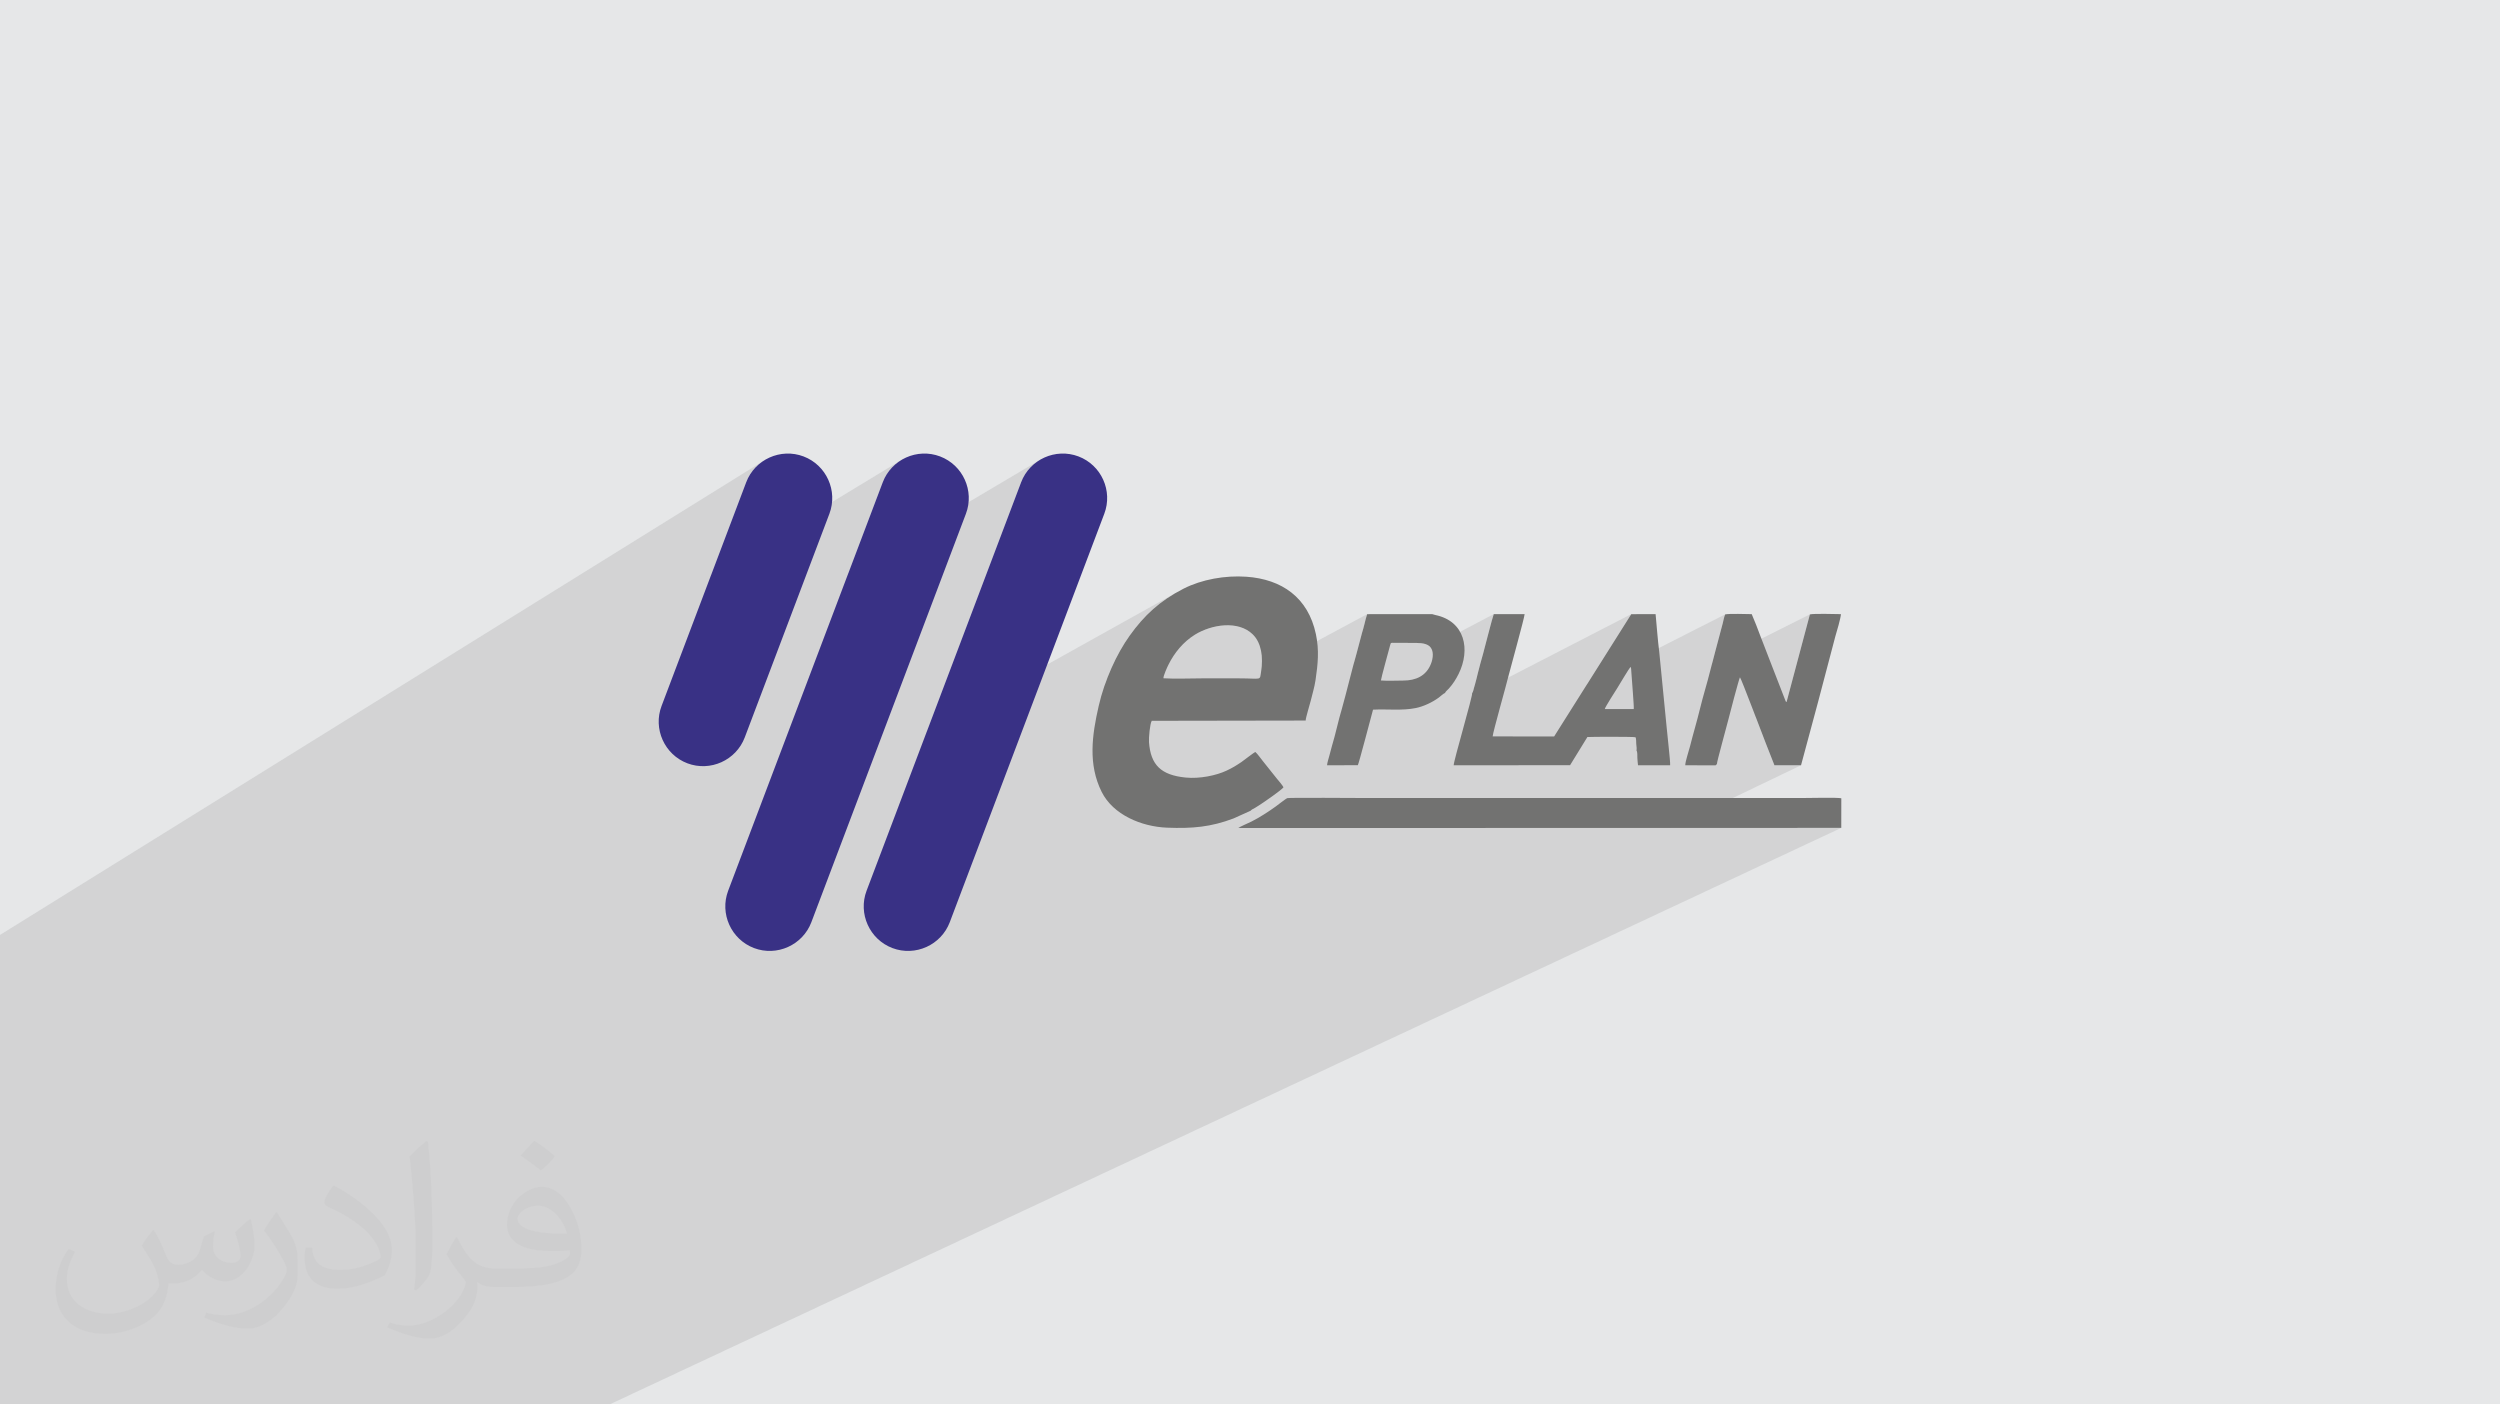 <?xml version="1.0" encoding="UTF-8"?>
<!DOCTYPE svg PUBLIC "-//W3C//DTD SVG 1.1//EN" "http://www.w3.org/Graphics/SVG/1.1/DTD/svg11.dtd">
<!-- Creator: CorelDRAW 2020 (64-Bit) -->
<svg xmlns="http://www.w3.org/2000/svg" xml:space="preserve" width="94.192mm" height="52.917mm" version="1.1" style="shape-rendering:geometricPrecision; text-rendering:geometricPrecision; image-rendering:optimizeQuality; fill-rule:evenodd; clip-rule:evenodd" viewBox="0 0 9404.92 5283.66" xmlns:xlink="http://www.w3.org/1999/xlink" xmlns:xodm="http://www.corel.com/coreldraw/odm/2003">
 <defs>
  <style type="text/css">
   <![CDATA[
    .fil4 {fill:#727271}
    .fil3 {fill:#393185}
    .fil0 {fill:#E6E7E8}
    .fil2 {fill:#373435;fill-opacity:0.031}
    .fil1 {fill:#2B2A29;fill-opacity:0.102}
   ]]>
  </style>
 </defs>
 <g id="Layer_x0020_1">
  <polygon class="fil0" points="-0,0 9404.92,0 9404.92,5283.66 -0,5283.66 "/>
  <path class="fil1" d="M-0 4894.27l0 -39.24 0 -0.36 0 -106.1 0 -52.31 0 -274.88 0 -61.44 0 -239.44 0 -37.87 0 -35 0 -225.78 0 -34.97 0 -234.85 0 -34.84 2880.63 -1788.71 -13.6 8.64 -12.76 9.92 -11.79 11.15 -10.72 12.35 -9.54 13.49 -8.25 14.58 -6.85 15.62 -132.69 350.81 719.88 -436.56 -13.59 8.64 -12.73 9.92 -11.78 11.15 -10.71 12.35 -9.53 13.49 -8.25 14.58 -6.84 15.62 -129.82 343.03 723.81 -428.78 -13.59 8.64 -12.75 9.92 -11.78 11.15 -10.71 12.35 -9.54 13.49 -8.25 14.58 -6.84 15.62 -355.04 938.43 949.3 -529.22 -15.7 8.9 -15.04 9.14 -14.44 9.4 -13.88 9.68 -13.35 9.97 -12.86 10.29 -12.43 10.63 -12.02 11 -11.66 11.39 -11.35 11.8 -11.06 12.22 -10.83 12.67 -10.63 13.15 -10.48 13.64 -10.36 14.15 -9.16 13.2 -9.03 13.87 -8.88 14.47 -8.71 15.04 -8.49 15.56 -8.27 16.03 -8 16.46 -7.72 16.83 -7.4 17.18 -7.06 17.46 -6.69 17.71 -2.65 7.51 349.92 -192.08 13.12 -6.46 13.7 -5.76 14.18 -4.98 14.53 -4.16 14.76 -3.27 14.88 -2.32 14.88 -1.29 14.76 -0.22 14.53 0.93 14.17 2.13 13.71 3.39 13.11 4.71 12.41 6.11 11.58 7.57 10.64 9.08 5.92 6.29 5.33 6.78 4.74 7.22 4.17 7.63 3.61 8 3.1 8.36 2.57 8.66 2.07 8.94 1.58 9.19 1.11 9.4 0.66 9.57 0.22 9.72 -0.2 9.84 -0.61 9.9 -1 9.95 -1.25 9.08 398.77 -214.22 -1.22 3.59 -1.29 4.2 -1.32 4.66 -1.32 4.93 -1.31 5.05 -1.25 4.98 -1.18 4.75 -1.06 4.35 -1.12 4.62 -1.14 4.45 -1.16 4.33 -1.18 4.25 -1.21 4.22 -1.23 4.21 -1.26 4.26 -1.29 4.35 -2.51 8.89 -2.37 8.85 -2.27 8.82 -2.22 8.82 -2.23 8.86 -2.3 8.91 -2.4 9 -2.57 9.11 -3.74 13.2 -3.67 13.26 -3.62 13.3 -0.12 0.46 140.1 -74.34 1.63 -0.44 2.18 -0.12 2.89 0.06 3.73 0.1 61.99 0.15 10.01 -0.03 10.07 0.04 9.95 0.3 9.65 0.76 9.17 1.41 8.49 2.26 7.64 3.3 6.59 4.52 3.88 4.39 237.79 -125.22 -1.27 3.6 -1.71 5.56 -2.11 7.27 -2.43 8.71 -2.69 9.9 -2.9 10.82 -3.05 11.49 -3.13 11.91 -3.15 12.06 -3.11 11.95 -3.02 11.6 -2.86 10.98 -2.64 10.1 -2.36 8.97 -2.01 7.59 -1.62 5.93 -2.67 9.44 -2.65 9.46 -2.62 9.43 -2.58 9.39 -2.51 9.3 -2.43 9.18 -2.34 9.03 -2.22 8.85 -1.21 4.94 -1.18 4.89 -1.16 4.86 -1.15 4.83 -1.19 4.81 -1.22 4.79 -1.29 4.77 -1.37 4.77 -0.72 2.22 -0.67 2.11 -0.63 2.06 -0.61 2.06 -0.6 2.12 -0.61 2.24 -0.63 2.42 -0.66 2.65 -0.3 1.22 -0.3 1.19 -0.29 1.17 -0.29 1.16 -0.3 1.17 -0.32 1.2 -0.33 1.22 -0.36 1.28 -0.25 0.94 -0.17 0.65 -0.12 0.45 -0.12 0.36 -0.15 0.36 -0.21 0.45 -0.33 0.65 -0.47 0.94 -0.34 0.72 -0.28 0.57 -0.24 0.45 -0.22 0.36 -0.22 0.33 -0.24 0.31 -0.27 0.33 -0.34 0.39 -0.35 4.66 -1.65 8.26 600.55 -309.64 -167.43 265.51 520.66 -264.65 -1.3 3.24 -1.28 4 -1.27 4.53 -1.23 4.85 -1.18 4.96 -1.13 4.84 -1.05 4.5 -0.97 3.94 -28.29 106.46 -2.38 8.72 -2.35 8.77 -2.32 8.83 -2.32 8.87 -2.12 8.21 368.03 -184.72 -87.77 329.45 -115.89 56.86 2.41 6.27 7.89 20.66 7.38 19.34 6.67 17.47 5.75 15.04 4.63 12.05 3.3 8.5 32.23 82.01 100.01 0 -490.8 235.67 406.44 -0.09 235.93 -111.47 0.02 0.02 -235.89 111.45 235.72 -0.05 -4633.99 2169.17 -192.81 0 -0.05 0 -332.44 0 -80.26 0 -74.7 0 -102.87 0 -5.64 0 -86.35 0 -45.38 0 -9.66 0 -87.33 0 -47.73 0 -15.8 0 -142.08 0 -350.87 0 -52.98 0 -226.75 0 -1.87 0 -1.03 0 -7.25 0 -5.37 0 -14.56 0 -37.12 0 -6.55 0 -28.87 0 -49.07 0 -2.13 0 -69.52 0 -35.19 0 -102.32 0 -13.51 0 -5.44 0 -11.56 0 -47.8 0 0 -102.3 0 -1.7 0 -35.65 0 -46.17 0 -9.66 0 -42.52 0 -133.56 0 -17.85zm3022.84 -3177.24l0 0zm513.59 0l0 0zm520.72 0l0 0z"/>
  <path class="fil2" d="M578.49 4627.69c17.95,27.21 29.6,53.36 40.96,82.43 8.45,16.91 12.93,48.09 52.57,48.09 11.61,0 28.28,-3.42 43.06,-11.61 16.63,-8.73 29.32,-21.94 35.94,-42l15.85 -53.36 38.57 -19.02 2.64 2.64c-5.27,20.09 -6.59,39.36 -6.59,54.43 0,44.63 38.57,61.56 69.22,61.56 17.95,0 34.09,-8.73 34.09,-25.11 0,-21.13 -8.98,-57.06 -20.62,-89.29 17.95,-17.95 35.94,-35.94 56.53,-50.47l3.17 1.6c8.98,38.04 14,75.56 14,100.66 0,24.57 -10.83,51.79 -19.81,69.49 -18.49,34.87 -51.25,62.62 -90.87,62.62 -30.1,0 -63.65,-15.07 -86.66,-43.06l-1.32 0c-21.66,26.96 -55.22,51.25 -108.86,51.25l-16.63 0c-2.64,35.41 -10.29,60.49 -21.94,82.95 -31.95,62.34 -126.81,106.47 -216.1,106.47 -124.17,0 -186.51,-71.59 -186.51,-166.96 0,-58.91 19.27,-113.6 48.88,-152.42l24.29 10.04c-18.49,35.41 -30.91,68.68 -30.91,101.45 0,89.29 72.66,131.83 156.4,131.83 77.68,0 173.83,-49.41 191.28,-106.72 -6.59,-62.62 -30.1,-91.93 -66.04,-148.99 10.83,-19.02 24.83,-38.04 42.28,-58.38l3.17 0 0 0 0 0 -0.02 -0.09zm1432.13 -336.04c26.15,16.39 51.79,35.66 76.87,57.85 -14,19.81 -31.45,37.79 -53.11,53.64 -25.11,-20.34 -50.19,-37.79 -75.84,-56.27 17.42,-19.55 34.62,-38.29 52.04,-55.22l0 0 0 0 0 0 0 0 0 0 0.03 0zm13.47 244.11c-42.28,0 -76.87,27.75 -76.87,48.34 0,44.13 84.53,57.85 185.72,57.31 -12.68,-51.79 -57.06,-105.68 -108.86,-105.68l0.01 0.03zm-94.86 236.19c54.96,0 103.04,-1.6 139.74,-10.83 40.96,-10.29 75.56,-30.91 75.56,-45.17 0,-3.7 0,-8.19 -1.32,-11.89 -22.98,2.11 -49.41,2.11 -72.38,2.11 -74.49,0 -131.55,-16.91 -154.02,-58.66 -5.55,-11.61 -9.51,-24.57 -9.51,-39.36 0,-40.43 17.42,-79.79 48.09,-107 25.61,-22.45 53.89,-36.44 82.67,-36.44 52.04,0 93.51,41.75 122.57,107.54 15.85,35.94 26.68,77.4 26.68,129.72 0,34.87 -9.51,64.19 -31.17,85.85 -40.43,39.11 -114.92,53.89 -229.04,53.89l-51.79 0 0 0 -13.47 0c-28.28,0 -48.62,-5.02 -64.72,-17.42l-2.64 0c0.79,6.59 1.32,12.93 1.32,19.02 0,25.61 -8.45,58.38 -25.61,84.53 -50.72,75.3 -105.68,108.04 -153.24,108.04 -48.09,0 -107,-18.49 -160.11,-42.54l9.51 -18.49c17.17,7.13 40.96,11.89 73.7,11.89 85.85,0 198.66,-82.43 212.66,-163 -3.17,-6.59 -8.98,-15.32 -17.17,-24.57 -25.11,-29.85 -40.96,-54.68 -55.75,-80.83 12.68,-25.11 24.29,-45.17 35.13,-63.4l4.49 -0.53c36.72,74.77 69.99,117.55 144.23,117.55l11.61 0 0 0 53.89 0 0 0 0 0 0 0 0 0 0 0 0.09 0.01zm-371.98 79c6.34,-34.34 6.87,-72.91 6.87,-108.86l0 -53.36c0,-99.6 -12.68,-244.36 -22.98,-338.68 17.95,-19.27 43.06,-42 62.87,-57.31l5.81 1.6c13.47,118.62 16.63,256 16.63,383.06 0,33.3 -1.32,65.79 -4.49,89.55 -1.85,30.1 -19.27,52.83 -56.53,87.7l-8.19 -3.7zm-382.8 -157.19c1.85,46.77 24.83,83.49 105.15,83.49 49.93,0 92.19,-12.93 138.96,-35.13 8.45,-3.7 12.93,-8.73 12.93,-12.93 0,-29.32 -22.45,-68.15 -60.23,-103.55 -36.72,-33.3 -85.34,-62.62 -130.76,-82.18 -15.6,-6.59 -20.62,-13.47 -20.62,-20.09 0,-13.47 17.95,-41.75 32.77,-62.09l5.02 -0.53c52.04,27.21 110.17,67.64 153.24,112.53 39.11,41.47 63.4,83.49 63.4,129.19 0,33.81 -10.29,65.51 -26.96,95.11 -57.06,28.79 -117.83,50.72 -178.06,50.72 -73.17,0 -123.1,-34.34 -123.1,-114.92 0,-8.73 0,-22.19 3.17,-39.64l25.11 0 0 0 0 0 0 0 0 0 0 0 -0.02 0zm-132.37 -132.9l45.45 73.45c16.63,27.21 32.23,56.81 32.23,103.55l0 59.7c0,48.34 -30.91,100.13 -80.83,151.38 -39.11,34.62 -73.7,49.41 -105.68,49.41 -47.55,0 -101.98,-14.79 -164.85,-41.75l7.13 -18.49c19.81,5.27 42.79,9.77 71.06,9.77 90.36,-0.53 182.8,-66.57 225.08,-147.15 5.02,-9.26 6.87,-17.95 6.87,-24.04 0,-9.26 -5.02,-19.55 -8.98,-28.79 -22.98,-43.31 -48.62,-82.95 -76.87,-119.68 14.79,-23.25 29.6,-45.7 45.7,-67.9l3.7 0.53 0 0 0 0 0 0 0 0 0 0 -0.02 0.01z"/>
  <g id="_2222888739728">
   <path class="fil3" d="M4057.16 1717.03l0 0c86.11,32.57 129.76,129.59 97.19,215.54l-581.37 1536.84c-32.57,85.96 -129.61,129.76 -215.74,97.2l0 0c-85.95,-32.57 -129.76,-129.61 -97.19,-215.72l581.37 -1536.66c32.57,-85.96 129.61,-129.76 215.74,-97.2zm-520.72 0l0 0c86.14,32.57 129.92,129.59 97.37,215.54l-581.55 1536.84c-32.56,85.96 -129.58,129.76 -215.55,97.2l0 0c-86.13,-32.57 -129.92,-129.61 -97.37,-215.72l581.55 -1536.66c32.56,-85.96 129.58,-129.76 215.55,-97.2zm-513.59 0l0 0c86.13,32.57 129.76,129.59 97.37,215.54l-318.55 841.75c-32.56,85.95 -129.6,129.76 -215.73,97.19l0 0c-85.96,-32.57 -129.76,-129.58 -97.19,-215.56l318.38 -841.72c32.57,-85.96 129.76,-129.76 215.72,-97.2z"/>
   <path class="fil4" d="M4376.83 2551.64c-0.65,-9.58 14.54,-42.48 18.84,-51.08 22.33,-44.96 55.9,-85.95 99.37,-112.73 64.11,-39.51 163.3,-54.21 217.36,-1.65 33.23,32.24 40.17,86.29 31.9,139.37 -5.61,36.68 4.14,26.42 -81.84,26.42 -47.44,0 -94.87,0 -142.31,0 -45.62,0 -98.7,2.49 -143.32,-0.31l0 -0.02zm2550.16 451.46c-12.08,-3.63 -126.79,-1 -149.11,-1 -545.83,0 -1091.49,0 -1637.17,0 -32.56,0 -289.61,-2 -298.37,0.49 -3.32,0.82 -38.19,27.76 -43.14,31.41 -26.62,19.18 -62.17,42.33 -91.58,56.84 -9.27,4.64 -45.29,20.18 -49.27,24.14l2268.48 -0.49 0.15 -111.42 0.02 0.02zm-889.82 -335.57c0.49,-6.78 40.81,-68.93 47.42,-79.68 7.29,-11.9 43.81,-73.23 49.45,-79.19l1.82 4.81c0,0.15 0.49,3.78 0.49,3.78 0.33,3.16 0.48,6.94 0.66,10.09 1.49,26.45 10.75,131.91 9.09,140.18l-108.92 0zm421.83 206.63c-1.15,-6.12 37.69,-144.3 42.17,-163.81 4.28,-18.18 41.15,-157.7 44.45,-162.49 4.79,4.12 83.8,214.24 97.53,249.11l32.23 82.01 100.01 0 63.81 -237.07 65.29 -247.94c4.78,-15.37 20.66,-69.93 20.99,-83.63 -20.84,-0.33 -101.67,-2.66 -116.7,1l-87.77 329.45c-3.81,-2.16 -1,0.49 -3.63,-3.32l-62.81 -161.83c-10.41,-28.42 -21.66,-54.72 -31.9,-82.5 -10.08,-27.09 -21.66,-57.51 -32.74,-82.8 -19.83,-0.33 -84.8,-2.49 -100.02,1 -3.45,7.43 -6.94,25.29 -9.4,34.88l-28.29 106.46c-12.73,46.29 -24.12,95.56 -37.69,141.67 -13.7,46.61 -24.45,95.72 -37.68,141.99 -6.61,22.99 -12.73,46.95 -19,71.07 -3.97,15.88 -17.69,56.38 -18.03,71.43l106.96 0.31c10.41,0 6.29,0.67 12.23,-4.94l0 -0.02zm-1264.07 -314.24c1,-10.08 29.91,-114.22 34.88,-133.24 2.64,-9.76 3.15,-8.43 14.39,-8.25l61.99 0.15c26.45,0 55.54,-1.33 71.57,12.55 17.35,15.06 14.05,44.98 5.29,66.62 -17.86,44.81 -56.37,62.66 -104.64,62.51 -25.96,0 -58.35,1.82 -83.47,-0.34l0 0zm241.02 47.12c3.13,-6.94 9.43,-10.75 14.88,-17.03 15.21,-17.02 26.12,-34.05 36.51,-54.89 45.14,-91.23 24.32,-198.36 -87.77,-221.5l-11.73 -3.3 -244.65 0.16c-3.15,8.6 -7.27,25.62 -9.93,36.53 -2.97,12.57 -6.1,22.97 -9.58,34.72 -6.94,23.79 -11.73,46.78 -18.84,71.23 -20.18,70.26 -37.02,143.15 -56.53,212.75 -6.45,22.82 -13.55,47.45 -18.85,70.74 -5.45,23.32 -12.06,46.96 -19,70.92 -3.3,11.57 -6.27,23.63 -9.42,35.37 -2.31,8.6 -8.27,27.62 -8.76,36.21l115.86 -0.33c3.47,-4.63 50.58,-184.97 57.19,-208.94 55.88,-2.81 108.77,4.46 161.01,-6.11 29.6,-5.96 62.5,-21.82 86.13,-39.18 4.78,-3.47 19.17,-16.53 23.47,-17.35l0 0.02zm102.17 0.15c2.64,10.93 -69.59,254.58 -69.44,271.77l437.89 -0.33 65.14 -105.96c17.84,-1.15 175.87,-1.49 180.69,0.82 3.3,2.82 2.64,18.85 3.13,25.3 0.82,8.76 2.33,16.53 1,24.78 3.96,5.12 2.82,19.51 3.15,27.27 0.34,8.79 1.49,18.53 2.47,28.12l120.85 0c1.31,-13.73 -11.24,-118.19 -13.23,-144.15l-27.76 -282.34c-5.95,-47.11 -9.1,-94.22 -13.73,-142.15l-91.58 0.16 -290.1 460.05 -231.26 -0.18c0.33,-14.03 52.41,-196.87 60,-229.26 5.47,-22.66 59.85,-217.38 60.19,-230.77l-116.06 0c-5.45,13.55 -32.57,121.67 -40,148.46 -7.11,25.11 -14.23,50.74 -19.99,74.05 -3.3,13.23 -5.97,25.96 -9.76,38.68 -2,6.12 -3.3,10.42 -5.12,17.85 -0.83,3.3 -1.49,6.12 -2.49,9.6 -0.82,2.98 -0.33,1.82 -1.82,4.79 -1,2.15 -1.16,2.31 -2.15,3.45l0 0zm-833.32 442.7c3.32,-4.3 10.59,-7.45 16.21,-10.57 5.12,-3.15 10.42,-6.3 16.21,-10.08 18.18,-11.73 78.02,-52.9 91.08,-66.96 -1.65,-6.45 -20,-27.27 -25.3,-33.72 -9.91,-12.73 -17.69,-22 -26.76,-33.55 -8.94,-11.24 -17.87,-22.33 -26.12,-32.74 -7.62,-9.74 -19.17,-25.79 -27.29,-33.21 -5.45,1.15 -40.66,29.6 -52.39,37.53 -18.53,12.54 -33.9,22.15 -55.89,32.39 -39.33,18.51 -101.33,31.41 -154.38,26.11 -91.76,-9.09 -131.6,-46.95 -137.7,-133.24 -1.17,-16.69 3.46,-69.27 10.4,-80.17l579.06 -1c-0.82,-8.1 16.21,-62.48 19.18,-75.21 6.27,-26.11 13.72,-49.44 17.84,-76.88 8.78,-59.84 14.39,-111.89 1.33,-173.06 -29.09,-137.7 -128.12,-206.48 -261.34,-215.87 -79.52,-5.63 -168.12,9.91 -236.89,45.11 -89.25,45.78 -147.43,99.84 -202.48,176.72 -49.11,68.6 -94.07,167.12 -116.36,264.47 -25.14,109.76 -40.51,219.36 11.23,323.18 43.14,86.28 149.76,130.73 245.81,134.55 95.38,3.79 164.97,-2.48 249.77,-34.54l64.8 -29.27 -0.02 0z"/>
  </g>
 </g>
</svg>